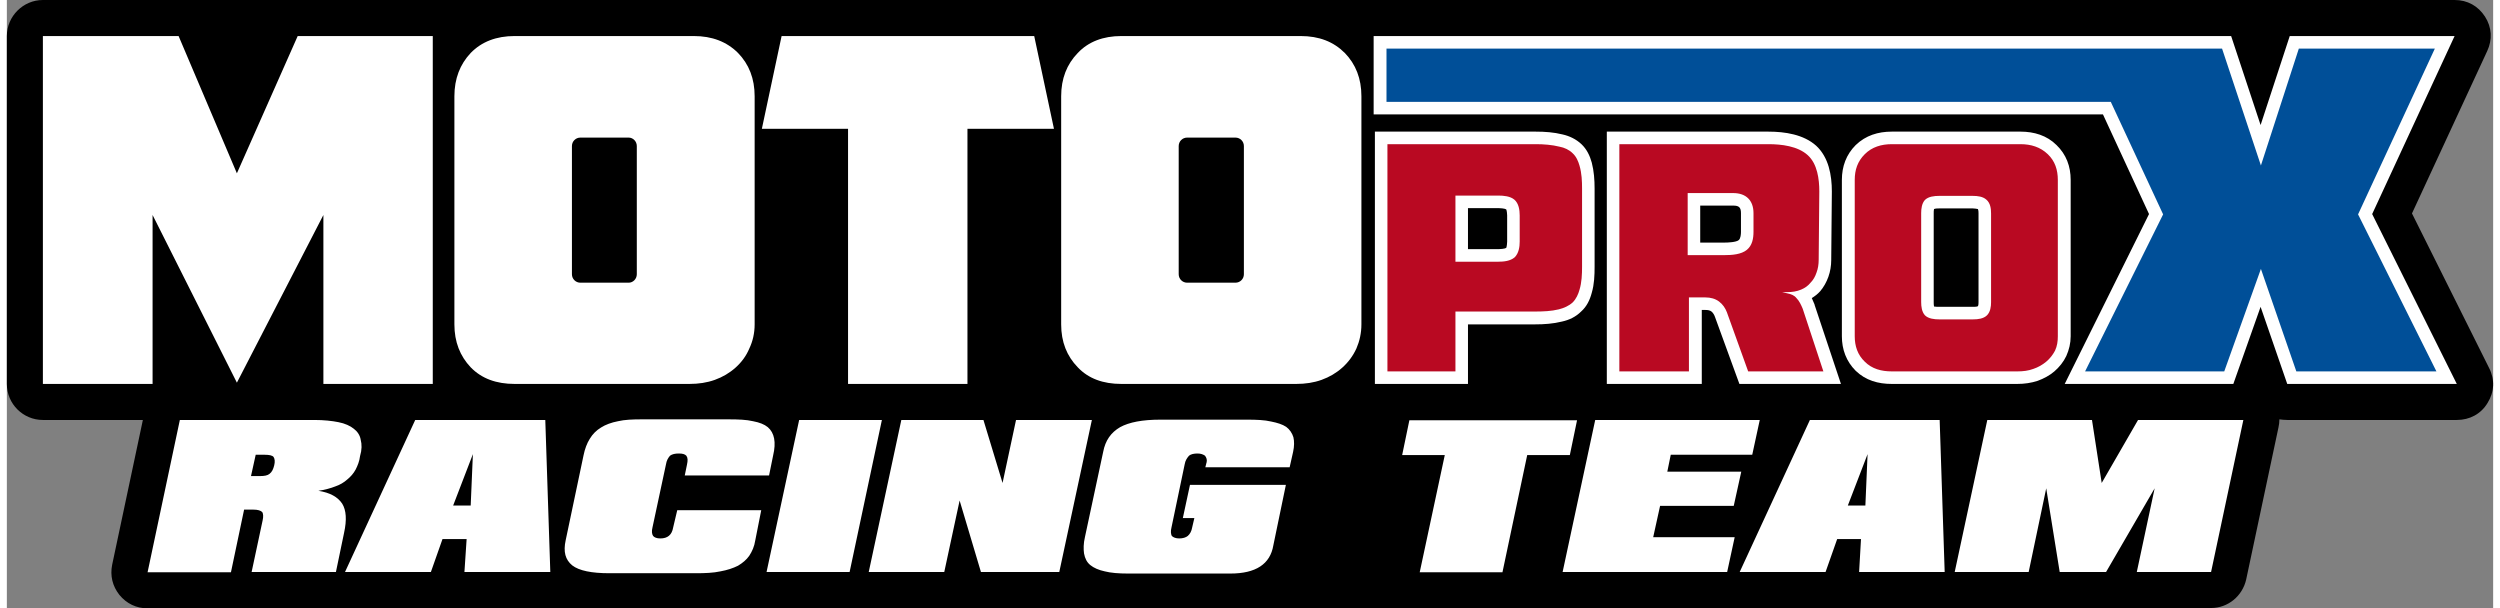 <?xml version="1.0" encoding="UTF-8"?>
<!DOCTYPE svg PUBLIC "-//W3C//DTD SVG 1.1//EN" "http://www.w3.org/Graphics/SVG/1.1/DTD/svg11.dtd">
<!-- Creator: CorelDRAW 2020 (64-Bit) -->
<svg xmlns="http://www.w3.org/2000/svg" xml:space="preserve" width="300px" height="73px" version="1.1" style="shape-rendering:geometricPrecision; text-rendering:geometricPrecision; image-rendering:optimizeQuality; fill-rule:evenodd; clip-rule:evenodd"
viewBox="0 0 79.33 19.41"
 xmlns:xlink="http://www.w3.org/1999/xlink"
 xmlns:xodm="http://www.corel.com/coreldraw/odm/2003">
 <rect x="0" y="0" width="79.33" height="19.41" fill="#808080" stroke="none"/>
 <defs>
  <style type="text/css">
   <![CDATA[
    .fil0 {fill:black}
    .fil3 {fill:#B90922}
    .fil2 {fill:white}
    .fil4 {fill:#004F98;fill-rule:nonzero}
    .fil1 {fill:white;fill-rule:nonzero}
   ]]>
  </style>
 </defs>
 <g id="Layer_x0020_1">
  <g id="_1705258133328">
   <path class="fil0" d="M72.51 13.38c0,0.08 -0.01,0.17 -0.03,0.26l-1.03 4.85c-0.12,0.53 -0.58,0.91 -1.12,0.91l-65.84 0.01c-0.36,0 -0.67,-0.15 -0.9,-0.43 -0.22,-0.28 -0.3,-0.61 -0.23,-0.96l0.98 -4.62 -3.19 0c-0.63,0 -1.15,-0.51 -1.15,-1.15l0 -11.1c0,-0.63 0.52,-1.15 1.15,-1.15l76.95 0c0.41,0 0.75,0.19 0.97,0.53 0.22,0.34 0.24,0.74 0.07,1.1l-2.4 5.18 2.46 4.93c0.19,0.37 0.17,0.77 -0.05,1.12 -0.21,0.35 -0.57,0.54 -0.98,0.54l-5.41 0c-0.09,0 -0.17,-0.01 -0.25,-0.02z"/>
   <path class="fil1" d="M65.07 15.58l-0.56 2.67 -2.36 0 1.04 -4.85 3.34 0 0.31 2.01 1.16 -2.01 3.36 0 -1.03 4.85 -2.37 0 0.57 -2.67 -1.55 2.67 -1.48 0 -0.43 -2.67 0 0zm-56.91 1.03c0.03,-0.13 0.02,-0.22 -0.01,-0.27 -0.05,-0.05 -0.14,-0.08 -0.29,-0.08l-0.29 0 -0.42 2 -2.66 0 1.03 -4.86 4.3 0c0.3,0 0.56,0.03 0.76,0.07 0.21,0.04 0.38,0.12 0.49,0.21 0.11,0.08 0.2,0.21 0.22,0.35 0.04,0.15 0.04,0.32 -0.02,0.52 -0.02,0.17 -0.08,0.31 -0.14,0.43 -0.07,0.13 -0.16,0.23 -0.27,0.32 -0.1,0.09 -0.23,0.17 -0.38,0.22 -0.15,0.06 -0.34,0.11 -0.54,0.14 0.38,0.06 0.62,0.2 0.76,0.41 0.13,0.21 0.15,0.52 0.06,0.93l-0.26 1.25 -2.69 0 0.35 -1.64 0 0zm-0.37 -1.42l0.29 0c0.14,0 0.24,-0.02 0.3,-0.07 0.08,-0.06 0.12,-0.15 0.15,-0.27 0.03,-0.12 0.02,-0.21 -0.02,-0.27 -0.04,-0.05 -0.14,-0.07 -0.28,-0.07l-0.29 0 -0.15 0.68 0 0zm5.24 -1.79l4.15 0 0.16 4.85 -2.74 0 0.07 -1.05 -0.77 0 -0.37 1.05 -2.74 0 2.24 -4.85zm1.77 2.73l0.07 -1.64 -0.63 1.64 0.56 0zm9.08 1.11c-0.03,0.2 -0.1,0.35 -0.19,0.49 -0.09,0.13 -0.21,0.23 -0.36,0.32 -0.16,0.08 -0.34,0.14 -0.56,0.18 -0.23,0.05 -0.49,0.06 -0.79,0.06l-2.76 0c-0.56,0 -0.96,-0.08 -1.18,-0.25 -0.22,-0.18 -0.29,-0.43 -0.21,-0.8l0.57 -2.71c0.04,-0.2 0.11,-0.39 0.2,-0.53 0.09,-0.15 0.21,-0.27 0.36,-0.36 0.14,-0.09 0.33,-0.16 0.54,-0.2 0.21,-0.05 0.47,-0.06 0.76,-0.06l2.76 0c0.32,0 0.58,0.01 0.79,0.06 0.21,0.04 0.36,0.1 0.47,0.19 0.21,0.18 0.27,0.48 0.17,0.9l-0.13 0.64 -2.69 0 0.07 -0.34c0.03,-0.14 0.03,-0.22 -0.02,-0.29 -0.05,-0.05 -0.12,-0.07 -0.24,-0.07 -0.12,0 -0.21,0.02 -0.28,0.07 -0.06,0.07 -0.11,0.15 -0.13,0.28l-0.43 2.01c-0.03,0.12 -0.02,0.21 0.02,0.27 0.04,0.05 0.12,0.08 0.23,0.08 0.23,0 0.37,-0.11 0.41,-0.35l0.13 -0.55 2.68 0 -0.19 0.96 0 0zm1.4 -3.84l2.64 0 -1.03 4.85 -2.65 0 1.04 -4.85 0 0zm3.26 0l2.62 0 0.61 2.01 0.43 -2.01 2.42 0 -1.04 4.85 -2.5 0 -0.68 -2.28 -0.49 2.28 -2.41 0 1.04 -4.85 0 0zm8.98 3.14l0.23 -1.07 3.06 0 -0.4 1.93c-0.1,0.6 -0.56,0.9 -1.37,0.9l-1.83 0 -1.44 0c-0.29,0 -0.55,-0.02 -0.74,-0.07 -0.19,-0.04 -0.35,-0.11 -0.46,-0.2 -0.11,-0.09 -0.17,-0.21 -0.2,-0.37 -0.02,-0.14 -0.02,-0.32 0.03,-0.53l0.58 -2.71c0.07,-0.37 0.25,-0.62 0.54,-0.79 0.29,-0.16 0.72,-0.24 1.28,-0.24l2.77 0c0.3,0 0.56,0.01 0.77,0.06 0.2,0.04 0.36,0.09 0.48,0.17 0.11,0.08 0.19,0.2 0.23,0.33 0.03,0.13 0.03,0.29 -0.01,0.47l-0.11 0.49 -2.69 0 0.02 -0.08c0,-0.01 0.01,-0.02 0.01,-0.04 0,-0.02 0.01,-0.03 0.01,-0.03 0.02,-0.09 0,-0.15 -0.05,-0.22 -0.06,-0.04 -0.13,-0.07 -0.24,-0.07 -0.11,0 -0.21,0.02 -0.27,0.07 -0.06,0.07 -0.12,0.15 -0.14,0.28l-0.42 2.01c-0.03,0.12 -0.02,0.21 0.01,0.27 0.05,0.05 0.13,0.08 0.24,0.08 0.11,0 0.21,-0.03 0.27,-0.08 0.07,-0.06 0.12,-0.15 0.14,-0.27l0.07 -0.3 -0.37 0 0 0.01 0 0zm8.36 -2.02l-1.36 0 0.23 -1.11 5.35 0 -0.23 1.11 -1.36 0 -0.79 3.74 -2.64 0 0.8 -3.74zm4.8 -1.12l5.25 0 -0.24 1.11 -2.6 0 -0.11 0.54 2.36 0 -0.24 1.09 -2.35 0 -0.22 1 2.6 0 -0.24 1.11 -5.25 0 1.04 -4.85 0 0zm6.85 0l4.14 0 0.16 4.85 -2.73 0 0.06 -1.05 -0.76 0 -0.37 1.05 -2.74 0 2.24 -4.85zm1.77 2.73l0.07 -1.64 -0.63 1.64 0.56 0z"/>
   <path class="fil2" d="M60.14 12.25c-0.43,0 -0.83,-0.11 -1.15,-0.42 -0.3,-0.3 -0.44,-0.68 -0.44,-1.1l0 -4.99c0,-0.43 0.14,-0.81 0.44,-1.11 0.32,-0.31 0.72,-0.43 1.15,-0.43l4.11 0c0.43,0 0.84,0.12 1.15,0.43 0.31,0.3 0.45,0.68 0.45,1.11l0 4.99c0,0.22 -0.05,0.43 -0.14,0.63 -0.09,0.19 -0.22,0.35 -0.38,0.49 -0.15,0.13 -0.34,0.23 -0.53,0.3 -0.21,0.07 -0.43,0.1 -0.65,0.1l-4.01 0zm2.75 -2.48c0.02,-0.03 0.02,-0.1 0.02,-0.13l0 -2.83c0,-0.03 0,-0.1 -0.02,-0.14 -0.03,-0.01 -0.13,-0.02 -0.16,-0.02l-1.08 0c-0.03,0 -0.12,0 -0.16,0.02 -0.01,0.03 -0.01,0.1 -0.01,0.13l0 2.84c0,0.03 0,0.1 0.01,0.14 0.05,0.01 0.13,0.01 0.16,0.01l1.09 0c0.03,0 0.12,0 0.15,-0.02zm-8.39 0.34c-0.02,-0.06 -0.06,-0.13 -0.11,-0.17 -0.05,-0.04 -0.12,-0.05 -0.19,-0.05l-0.12 0 0 2.36 -3.03 0 0 -8.05 5.16 0c0.52,0 1.12,0.09 1.52,0.45 0.4,0.37 0.5,0.94 0.5,1.46l-0.02 2.19c0,0.18 -0.03,0.36 -0.09,0.53 -0.06,0.17 -0.15,0.33 -0.26,0.46 -0.08,0.09 -0.17,0.16 -0.27,0.22 0.03,0.07 0.06,0.14 0.09,0.21l0 0.01 0.84 2.52 -3.24 0 -0.78 -2.14zm-0.47 -2.37l0.78 0c0.1,0 0.37,-0.01 0.45,-0.08 0.06,-0.05 0.07,-0.19 0.07,-0.26l0 -0.6c0,-0.19 -0.07,-0.24 -0.25,-0.24l-1.05 0 0 1.18zm-7.41 2.61l0 1.9 -2.97 0 0 -8.05 5.14 0c0.28,0 0.57,0.02 0.85,0.09 0.22,0.05 0.43,0.15 0.6,0.31 0.17,0.16 0.27,0.37 0.33,0.59 0.07,0.27 0.09,0.55 0.09,0.83l0 2.49c0,0.27 -0.01,0.56 -0.09,0.83 -0.06,0.23 -0.16,0.44 -0.34,0.6 -0.17,0.17 -0.38,0.27 -0.61,0.32 -0.28,0.07 -0.57,0.09 -0.86,0.09l-2.14 0zm1.22 -2.44c0.02,-0.04 0.03,-0.16 0.03,-0.2l0 -0.84c0,-0.04 -0.01,-0.15 -0.03,-0.19 -0.05,-0.03 -0.2,-0.04 -0.25,-0.04l-0.97 0 0 1.31 0.97 0c0.05,0 0.2,-0.01 0.25,-0.04z"/>
   <polygon class="fil2" points="66.88,3.65 43.61,3.65 43.61,1.15 70.97,1.15 71.91,3.99 72.84,1.15 78.1,1.15 75.47,6.83 78.17,12.25 72.76,12.25 71.91,9.79 71.04,12.25 65.66,12.25 68.35,6.83 "/>
   <path class="fil1" d="M1.15 1.15l4.33 0 1.86 4.38 1.94 -4.38 4.31 0 0 11.1 -3.49 0 0 -5.39 -2.76 5.35 -2.69 -5.35 0 5.39 -3.5 0 0 -11.1zm36.51 3.24l1.54 0c0.15,0 0.27,0.12 0.27,0.27l0 4.09c0,0.15 -0.12,0.27 -0.27,0.27l-1.54 0c-0.15,0 -0.27,-0.12 -0.27,-0.27l0 -4.09c0,-0.15 0.12,-0.27 0.27,-0.27zm-3.49 7.33c0.34,0.36 0.81,0.53 1.39,0.53l5.58 0c0.29,0 0.56,-0.04 0.81,-0.13 0.25,-0.09 0.47,-0.22 0.66,-0.39 0.19,-0.17 0.34,-0.37 0.45,-0.61 0.1,-0.23 0.16,-0.49 0.16,-0.77l0 -7.28c0,-0.56 -0.18,-1.02 -0.53,-1.38 -0.36,-0.36 -0.82,-0.54 -1.41,-0.54l-5.72 0c-0.58,0 -1.05,0.18 -1.39,0.54 -0.35,0.36 -0.53,0.82 -0.53,1.38l0 7.28c0,0.56 0.18,1.01 0.53,1.37zm-15.87 -7.33l1.54 0c0.14,0 0.26,0.12 0.26,0.27l0 4.09c0,0.15 -0.12,0.27 -0.26,0.27l-1.54 0c-0.15,0 -0.27,-0.12 -0.27,-0.27l0 -4.09c0,-0.15 0.12,-0.27 0.27,-0.27zm-3.5 7.33c0.35,0.36 0.82,0.53 1.4,0.53l5.58 0c0.29,0 0.56,-0.04 0.81,-0.13 0.25,-0.09 0.47,-0.22 0.66,-0.39 0.19,-0.17 0.34,-0.37 0.44,-0.61 0.11,-0.23 0.17,-0.49 0.17,-0.77l0 -7.28c0,-0.56 -0.18,-1.02 -0.53,-1.38 -0.36,-0.36 -0.83,-0.54 -1.41,-0.54l-5.72 0c-0.58,0 -1.05,0.18 -1.4,0.54 -0.34,0.36 -0.52,0.82 -0.52,1.38l0 7.28c0,0.56 0.18,1.01 0.52,1.37zm9.92 -10.57l8.06 0 0.63 2.96 -2.76 0 0 8.14 -3.81 0 0 -8.14 -2.75 0 0.63 -2.96z"/>
   <path class="fil3" d="M60.14 11.85l4.01 0c0.18,0 0.35,-0.02 0.51,-0.08 0.15,-0.05 0.29,-0.13 0.41,-0.23 0.12,-0.1 0.21,-0.22 0.28,-0.35 0.07,-0.15 0.09,-0.3 0.09,-0.46l0 -4.99c0,-0.32 -0.09,-0.6 -0.32,-0.82 -0.24,-0.23 -0.54,-0.32 -0.87,-0.32l-4.11 0c-0.33,0 -0.63,0.09 -0.86,0.32 -0.23,0.23 -0.32,0.5 -0.32,0.82l0 4.99c0,0.31 0.09,0.59 0.32,0.81 0.23,0.23 0.53,0.31 0.86,0.31zm-16.09 -7.25l0 7.25 2.17 0 0 -1.91 2.54 0c0.25,0 0.52,-0.01 0.76,-0.07 0.16,-0.04 0.32,-0.11 0.44,-0.22 0.11,-0.11 0.18,-0.26 0.22,-0.41 0.07,-0.23 0.08,-0.49 0.08,-0.73l0 -2.49c0,-0.24 -0.01,-0.49 -0.08,-0.73 -0.04,-0.14 -0.1,-0.29 -0.22,-0.4 -0.11,-0.11 -0.26,-0.18 -0.42,-0.21 -0.24,-0.06 -0.51,-0.08 -0.75,-0.08l-4.74 0zm3.54 3.75l-1.37 0 0 -2.11 1.37 0c0.17,0 0.38,0.02 0.51,0.13 0.14,0.12 0.17,0.33 0.17,0.5l0 0.84c0,0.17 -0.03,0.37 -0.16,0.5 -0.14,0.12 -0.35,0.14 -0.52,0.14zm7.97 3.5l2.4 0 -0.66 -2 0 0c-0.05,-0.12 -0.11,-0.25 -0.2,-0.34 -0.07,-0.09 -0.18,-0.13 -0.29,-0.15l-0.17 -0.04 0.18 0c0.14,0 0.29,-0.02 0.43,-0.08 0.12,-0.05 0.22,-0.12 0.3,-0.22 0.09,-0.09 0.15,-0.2 0.19,-0.32 0.05,-0.13 0.07,-0.27 0.07,-0.41l0.02 -2.18c0,-0.39 -0.06,-0.88 -0.37,-1.16 -0.32,-0.29 -0.84,-0.35 -1.25,-0.35l-4.76 0 0 7.25 2.22 0 0 -2.36 0.53 0c0.16,0 0.31,0.04 0.43,0.13 0.12,0.09 0.2,0.21 0.25,0.34l0 0 0.68 1.89zm-1.93 -3.71l0 -1.98 1.45 0c0.42,0 0.65,0.24 0.65,0.64l0 0.6c0,0.21 -0.04,0.43 -0.21,0.57 -0.18,0.15 -0.48,0.17 -0.71,0.17l-1.18 0zm9.11 2.05l-1.09 0c-0.15,0 -0.34,-0.02 -0.45,-0.13 -0.1,-0.11 -0.12,-0.28 -0.12,-0.42l0 -2.84c0,-0.14 0.02,-0.31 0.12,-0.42 0.11,-0.11 0.3,-0.13 0.45,-0.13l1.08 0c0.15,0 0.32,0.02 0.43,0.12 0.13,0.11 0.15,0.29 0.15,0.44l0 2.83c0,0.14 -0.02,0.31 -0.13,0.42 -0.11,0.11 -0.29,0.13 -0.44,0.13z"/>
   <polygon class="fil4" points="70.75,11.85 66.31,11.85 68.8,6.84 67.13,3.25 44.02,3.25 44.02,1.55 66.35,1.55 68.43,1.55 70.68,1.55 71.92,5.28 73.13,1.55 77.47,1.55 75.02,6.84 77.52,11.85 73.05,11.85 71.92,8.58 "/>
  </g>
 </g>
</svg>
